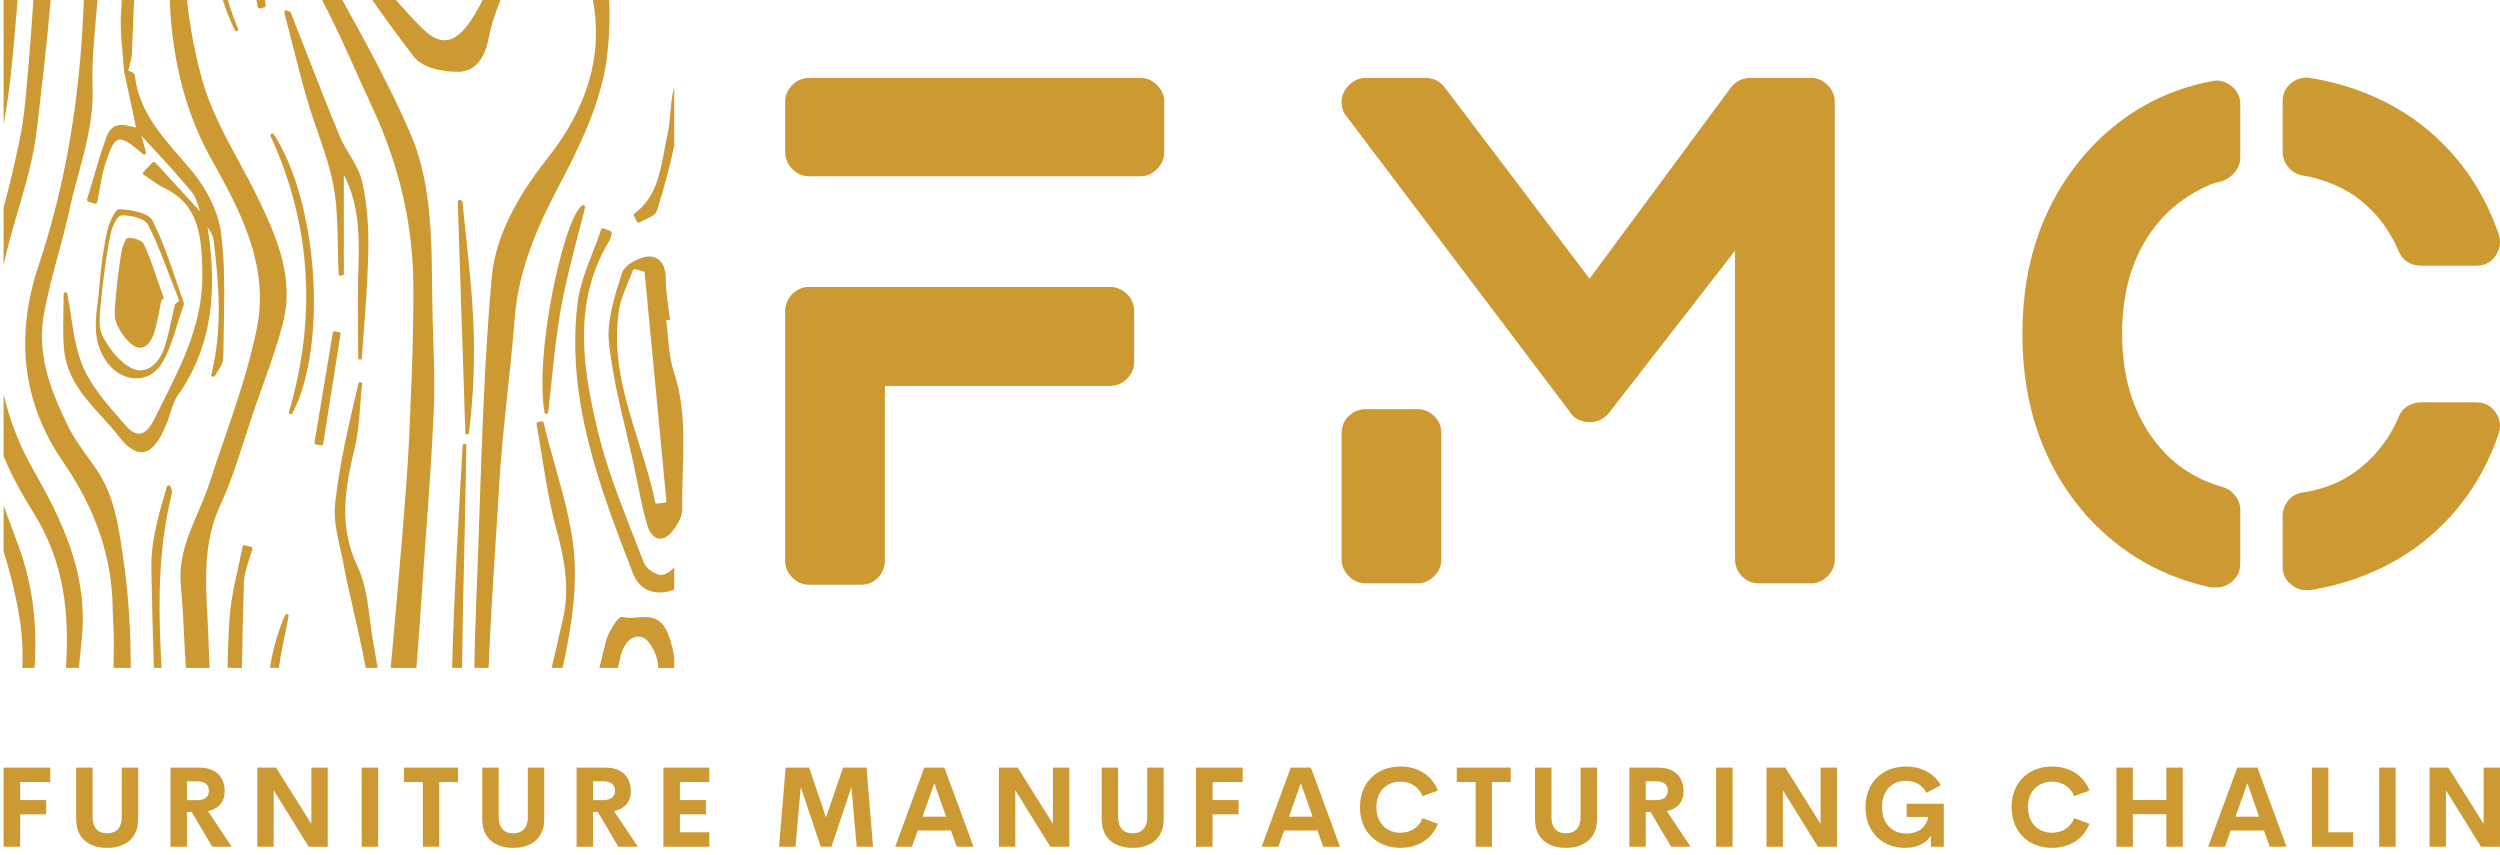 <svg xmlns="http://www.w3.org/2000/svg" width="190" height="65" viewBox="0 0 190 65" fill="none">
  <path
    d="M17.008 24.916C16.997 25.655 16.98 26.394 16.975 27.133C16.975 27.603 16.678 28.039 16.392 28.459L16.314 28.577C16.297 28.605 16.269 28.616 16.241 28.627C16.236 28.633 16.23 28.633 16.219 28.633C16.213 28.633 16.202 28.638 16.197 28.638C16.174 28.638 16.157 28.638 16.141 28.627C16.073 28.599 16.046 28.532 16.062 28.465C16.941 24.967 16.628 21.48 16.23 18.217C16.219 18.133 16.197 18.049 16.169 17.965C16.157 17.937 16.141 17.909 16.13 17.881C16.107 17.826 16.085 17.775 16.057 17.719C16.04 17.686 16.018 17.652 15.995 17.618C15.967 17.568 15.939 17.518 15.906 17.467C15.883 17.428 15.855 17.395 15.833 17.355C15.81 17.327 15.794 17.294 15.771 17.266C15.9 18.077 16.006 18.939 16.062 19.823C16.085 20.075 16.096 20.333 16.102 20.585C16.107 20.624 16.107 20.663 16.107 20.702C16.113 20.926 16.118 21.15 16.118 21.374V21.575C16.113 21.771 16.107 21.973 16.096 22.174C16.096 22.264 16.09 22.348 16.085 22.437C16.073 22.622 16.062 22.806 16.046 22.991C16.034 23.092 16.023 23.193 16.018 23.293C15.995 23.467 15.973 23.64 15.95 23.82C15.934 23.931 15.917 24.038 15.9 24.15C15.872 24.318 15.838 24.485 15.805 24.653C15.783 24.771 15.76 24.889 15.738 25.006C15.699 25.168 15.659 25.331 15.615 25.498C15.587 25.616 15.553 25.739 15.52 25.862C15.475 26.025 15.419 26.187 15.368 26.344C15.329 26.467 15.29 26.59 15.251 26.713C15.189 26.875 15.122 27.038 15.06 27.2C15.01 27.317 14.965 27.441 14.915 27.558C14.842 27.726 14.758 27.894 14.68 28.062C14.624 28.174 14.574 28.286 14.518 28.398C14.422 28.582 14.316 28.767 14.21 28.952C14.154 29.041 14.109 29.136 14.053 29.232C13.885 29.506 13.706 29.78 13.51 30.054C13.242 30.435 13.091 30.91 12.934 31.414C12.855 31.66 12.771 31.924 12.676 32.164C12.598 32.355 12.525 32.528 12.447 32.69C11.921 33.826 11.372 34.364 10.745 34.364C10.292 34.364 9.822 34.078 9.307 33.496C9.218 33.395 9.128 33.289 9.038 33.172C8.647 32.662 8.188 32.164 7.751 31.683C6.408 30.211 5.02 28.694 4.852 26.394C4.785 25.454 4.802 24.502 4.819 23.584C4.824 23.17 4.835 22.756 4.835 22.353C4.835 22.28 4.891 22.219 4.958 22.213C5.031 22.202 5.098 22.253 5.11 22.325C5.233 22.919 5.322 23.523 5.412 24.116C5.619 25.476 5.82 26.763 6.324 27.916C6.99 29.422 8.137 30.726 9.251 31.991L9.576 32.366C10.404 33.306 11.109 33.127 11.742 31.823C11.943 31.414 12.15 31.006 12.352 30.603C13.874 27.575 15.441 24.452 15.38 20.73C15.329 17.842 15.083 15.536 12.469 14.277C12.089 14.092 11.736 13.846 11.395 13.606C11.238 13.494 11.087 13.387 10.925 13.281C10.891 13.259 10.869 13.219 10.863 13.18C10.857 13.141 10.874 13.096 10.902 13.068L11.591 12.346C11.619 12.318 11.669 12.313 11.697 12.302C11.73 12.302 11.77 12.318 11.798 12.346L15.206 16.068C15.195 16.04 15.184 16.012 15.178 15.979C15.021 15.475 14.865 14.949 14.568 14.585C14.327 14.294 14.081 14.003 13.835 13.717C13.091 12.856 12.318 12.016 11.563 11.199C11.54 11.177 11.518 11.154 11.495 11.126C11.244 10.858 10.997 10.589 10.751 10.32L11.081 11.529C11.092 11.552 11.104 11.58 11.104 11.608C11.104 11.619 11.087 11.63 11.087 11.641C11.081 11.658 11.076 11.669 11.07 11.68C11.059 11.691 11.053 11.703 11.042 11.708C11.037 11.714 11.037 11.725 11.031 11.725C11.014 11.736 10.997 11.736 10.98 11.736C10.969 11.742 10.964 11.748 10.958 11.748H10.953C10.919 11.742 10.885 11.736 10.863 11.714C10.102 11.048 9.514 10.6 9.128 10.6C8.719 10.6 8.428 11.093 7.975 12.548C7.785 13.169 7.667 13.829 7.555 14.467C7.499 14.77 7.449 15.072 7.387 15.368C7.376 15.408 7.354 15.441 7.32 15.458C7.298 15.475 7.276 15.48 7.248 15.48C7.236 15.48 7.225 15.475 7.208 15.475L6.716 15.329C6.677 15.318 6.649 15.296 6.632 15.262C6.61 15.229 6.61 15.189 6.621 15.156C6.766 14.675 6.906 14.199 7.046 13.717C7.365 12.621 7.701 11.49 8.093 10.404C8.311 9.794 8.68 9.498 9.234 9.498C9.497 9.498 9.772 9.559 10.035 9.626C10.141 9.649 10.242 9.671 10.342 9.693L9.447 5.513C9.436 5.49 9.43 5.468 9.43 5.44C9.43 5.434 9.43 5.429 9.43 5.429C9.43 5.423 9.43 5.423 9.43 5.423C9.43 5.423 9.43 5.423 9.43 5.418C9.402 4.987 9.363 4.55 9.324 4.119C9.257 3.392 9.184 2.642 9.178 1.897C9.173 1.651 9.178 1.405 9.19 1.159C9.212 0.767 9.229 0.381 9.257 2.36645e-05H10.191C10.135 1.371 10.079 2.748 10.018 4.125C10.007 4.287 9.984 4.444 9.945 4.601C9.94 4.64 9.928 4.673 9.917 4.707C9.884 4.83 9.856 4.947 9.822 5.065C9.816 5.076 9.811 5.087 9.811 5.104C9.783 5.188 9.76 5.278 9.738 5.362C9.766 5.373 9.788 5.384 9.816 5.395C9.822 5.395 9.822 5.401 9.828 5.401C9.973 5.457 10.119 5.507 10.191 5.597C10.191 5.602 10.197 5.602 10.197 5.602C10.225 5.636 10.236 5.669 10.242 5.714C10.566 8.367 12.094 10.119 13.712 11.982C13.975 12.285 14.238 12.587 14.501 12.9C15.755 14.389 16.616 16.197 16.807 17.741C17.103 20.103 17.053 22.549 17.008 24.916Z"
    fill="#CD9933" />
  <path
    d="M0.308 9.274C0.296 9.33 0.285 9.386 0.274 9.442V0H1.337C1.293 0.532 1.248 1.058 1.203 1.584C0.99 4.119 0.772 6.744 0.308 9.274Z"
    fill="#CD9933" />
  <path
    d="M2.625 50.756H1.696C1.752 49.559 1.696 48.344 1.522 47.191C1.253 45.451 0.839 43.693 0.274 41.93V38.432C0.655 39.468 1.018 40.442 1.354 41.343C2.446 44.27 2.865 47.382 2.625 50.756Z"
    fill="#CD9933" />
  <path
    d="M28.336 48.646C28.459 49.346 28.582 50.051 28.7 50.756H27.793C27.541 49.38 27.233 48.008 26.925 46.665C26.64 45.411 26.343 44.119 26.103 42.843C26.036 42.49 25.957 42.132 25.873 41.779C25.644 40.749 25.409 39.692 25.442 38.667C25.448 38.522 25.459 38.377 25.476 38.231C25.806 35.22 26.523 32.187 27.216 29.259L27.244 29.148C27.261 29.08 27.328 29.03 27.407 29.041C27.48 29.058 27.53 29.125 27.519 29.198C27.463 29.702 27.424 30.228 27.384 30.731C27.323 31.571 27.256 32.427 27.116 33.267C27.065 33.547 27.015 33.821 26.948 34.095C26.232 37.067 25.711 39.988 27.172 43.055C27.675 44.119 27.883 45.339 28.045 46.553C28.067 46.727 28.09 46.9 28.112 47.074C28.179 47.594 28.246 48.132 28.336 48.646Z"
    fill="#CD9933" />
  <path
    d="M33.004 29.886C32.998 30.362 32.981 30.832 32.959 31.302C32.925 32.097 32.886 32.897 32.841 33.698C32.707 36.087 32.528 38.489 32.36 40.828C32.237 42.496 32.119 44.158 32.007 45.826C31.935 46.968 31.851 48.104 31.761 49.251C31.722 49.749 31.683 50.253 31.649 50.756H29.696C29.707 50.611 29.724 50.46 29.735 50.314C30.009 47.23 30.295 44.04 30.558 40.912L30.563 40.834C30.77 38.304 30.983 35.684 31.106 33.105L31.168 31.582C31.302 28.342 31.448 24.989 31.414 21.704C31.397 17.098 30.34 12.531 28.286 8.132C27.877 7.259 27.485 6.38 27.088 5.502C26.265 3.671 25.426 1.797 24.474 2.36645e-05H26.013C27.827 3.263 29.668 6.632 31.168 10.097C31.269 10.326 31.364 10.561 31.453 10.796C32.774 14.3 32.808 18.189 32.841 21.956L32.852 22.734C32.864 23.702 32.892 24.693 32.925 25.65C32.97 27.043 33.02 28.47 33.004 29.886Z"
    fill="#CD9933" />
  <path
    d="M46.089 4.612C46.033 5.026 45.96 5.434 45.865 5.849C45.227 8.736 43.828 11.557 42.529 14.025C41.32 16.303 40.162 18.755 39.535 21.486C39.328 22.398 39.177 23.338 39.104 24.312C38.964 26.153 38.768 28.023 38.572 29.825C38.337 32.058 38.091 34.369 37.951 36.647C37.861 38.231 37.761 39.821 37.654 41.41C37.459 44.494 37.257 47.617 37.134 50.756H36.048C36.076 49.15 36.127 47.488 36.194 45.764C36.289 43.542 36.361 41.281 36.434 39.093C36.636 33.211 36.837 27.127 37.363 21.167C37.598 18.335 38.981 15.357 41.578 12.072C44.684 8.149 45.831 4.181 45.064 2.36645e-05H46.296C46.368 1.573 46.296 3.117 46.089 4.612Z"
    fill="#CD9933" />
  <path
    d="M51.243 49.967V50.756H50.012C50.017 50.74 50.017 50.728 50.017 50.712C50.051 49.917 49.419 48.669 48.864 48.45C48.103 48.148 47.381 48.82 47.13 50.006C47.079 50.258 47.023 50.505 46.967 50.756H45.557C45.719 50.079 45.882 49.402 46.049 48.725C46.206 48.115 46.934 46.872 47.275 46.872C47.292 46.872 47.325 46.878 47.342 46.883C47.493 46.934 47.672 46.956 47.896 46.956C48.075 46.956 48.255 46.939 48.434 46.928C48.624 46.911 48.814 46.895 48.999 46.895C49.654 46.895 50.381 47.063 50.829 48.322C51.031 48.882 51.165 49.43 51.243 49.967Z"
    fill="#CD9933" />
  <path
    d="M1.377 15.99C0.979 17.35 0.565 18.76 0.274 20.159V15.76C0.464 15.061 0.649 14.361 0.817 13.656L0.834 13.589C1.27 11.731 1.724 9.805 1.903 7.891C2.143 5.44 2.35 2.871 2.535 0H3.856C3.554 3.386 3.168 6.733 2.781 9.968C2.541 12.011 1.947 14.037 1.377 15.99Z"
    fill="#CD9933" />
  <path
    d="M6.229 48.355C6.162 49.156 6.083 49.956 5.994 50.756H5.009C5.266 46.872 4.986 42.843 2.513 38.914C1.623 37.503 0.878 36.093 0.274 34.688V29.959C0.733 31.946 1.477 33.86 2.518 35.684C4.639 39.417 6.671 43.475 6.229 48.355Z"
    fill="#CD9933" />
  <path
    d="M8.635 50.756C8.641 50.113 8.647 49.469 8.652 48.826C8.658 48.355 8.635 47.88 8.613 47.415C8.591 47.057 8.574 46.693 8.568 46.329C8.529 42.401 7.298 38.735 4.802 35.114C1.735 30.67 1.108 25.627 2.949 20.126C4.975 14.07 6.111 7.427 6.369 2.36645e-05H7.41C7.376 0.459 7.331 0.912 7.292 1.366C7.136 3.095 6.979 4.88 7.035 6.621C7.119 8.966 6.531 11.126 5.966 13.214C5.725 14.092 5.479 14.999 5.289 15.9C5.042 17.047 4.729 18.201 4.427 19.32C4.007 20.87 3.576 22.476 3.307 24.077C2.793 27.161 4.001 29.987 5.177 32.399C5.58 33.228 6.139 34 6.677 34.75C6.906 35.069 7.141 35.394 7.359 35.718C8.652 37.632 8.977 39.798 9.318 42.087L9.352 42.333C9.777 45.132 9.928 47.947 9.94 50.756H8.635Z"
    fill="#CD9933" />
  <path
    d="M21.497 24.581C21.094 26.159 20.534 27.72 19.997 29.226C19.801 29.763 19.605 30.3 19.42 30.838C19.163 31.593 18.911 32.366 18.67 33.116C18.105 34.879 17.523 36.703 16.74 38.399C15.452 41.164 15.615 44.074 15.766 46.889C15.805 47.566 15.838 48.272 15.855 48.954C15.872 49.553 15.9 50.158 15.934 50.756H14.126C14.076 50.012 14.036 49.273 14.003 48.546C13.941 47.214 13.874 45.831 13.745 44.488C13.55 42.406 14.316 40.632 15.055 38.919C15.363 38.197 15.687 37.442 15.934 36.681C16.275 35.606 16.65 34.52 17.014 33.468C17.96 30.703 18.939 27.849 19.521 24.956C20.506 20.075 18.139 15.822 16.046 12.066C14.188 8.742 13.135 4.808 12.917 0.375C12.911 0.252 12.906 0.123 12.9 2.36645e-05H14.21C14.428 1.948 14.775 3.907 15.307 5.854C15.945 8.216 17.075 10.287 18.161 12.296C18.626 13.147 19.101 14.025 19.538 14.915C21.127 18.189 22.37 21.178 21.497 24.581Z"
    fill="#CD9933" />
  <path
    d="M38.041 2.36645e-05C37.593 1.086 37.302 2.02 37.134 2.916C36.843 4.511 36.026 5.434 34.895 5.457H34.766C33.658 5.457 32.136 5.171 31.492 4.354C30.429 2.989 29.366 1.539 28.297 2.36645e-05H30.093C30.698 0.7 31.341 1.399 32.024 2.088C32.668 2.742 33.25 3.061 33.793 3.061C34.503 3.061 35.209 2.491 35.947 1.315C36.222 0.879 36.468 0.442 36.681 2.36645e-05H38.041Z"
    fill="#CD9933" />
  <path
    d="M51.243 28.353C51.232 28.302 51.215 28.258 51.198 28.207C50.801 26.998 50.807 25.633 50.627 24.346C50.717 24.323 50.818 24.312 50.919 24.301C50.807 23.293 50.6 22.286 50.605 21.279C50.616 20.17 50.157 19.409 49.206 19.499C48.512 19.577 47.471 20.137 47.281 20.73C46.732 22.454 46.094 24.346 46.285 26.081C46.632 29.304 47.549 32.45 48.232 35.629C48.546 37.072 48.775 38.55 49.206 39.949C49.564 41.136 50.454 41.259 51.165 40.296C51.193 40.263 51.215 40.229 51.243 40.19C51.557 39.753 51.859 39.194 51.853 38.696C51.786 35.242 52.346 31.756 51.243 28.353ZM50.532 38.197C50.359 38.225 50.174 38.248 49.995 38.27L49.939 38.276C49.934 38.276 49.928 38.276 49.928 38.276C49.861 38.276 49.799 38.231 49.788 38.164C49.475 36.608 48.988 35.058 48.518 33.558C47.527 30.412 46.508 27.161 47.035 23.618C47.141 22.885 47.437 22.18 47.717 21.491C47.846 21.183 47.98 20.864 48.092 20.551C48.115 20.478 48.187 20.439 48.26 20.462L48.898 20.629C48.954 20.646 48.993 20.691 48.999 20.753L50.644 38.046C50.656 38.119 50.605 38.181 50.532 38.197Z"
    fill="#CD9933" />
  <path
    d="M51.243 6.638V11.104C50.834 12.928 50.404 14.535 49.928 16.006C49.822 16.326 49.435 16.505 49.06 16.672C48.904 16.745 48.741 16.818 48.613 16.902C48.579 16.919 48.54 16.924 48.506 16.919C48.467 16.908 48.434 16.885 48.417 16.852L48.176 16.404C48.142 16.342 48.159 16.264 48.215 16.225C49.816 15.066 50.157 13.242 50.482 11.473C50.56 11.059 50.639 10.634 50.734 10.22C50.857 9.688 50.902 9.123 50.946 8.58C51.002 7.947 51.058 7.287 51.232 6.671C51.237 6.66 51.237 6.649 51.243 6.638Z"
    fill="#CD9933" />
  <path
    d="M50.258 43.699C50.566 43.682 50.969 43.425 51.243 43.128V44.79C51.126 44.852 51.008 44.902 50.896 44.93C50.639 44.997 50.381 45.031 50.141 45.031C49.469 45.031 48.568 44.773 48.092 43.542C45.602 37.084 43.027 30.407 43.889 23.081C44.046 21.749 44.549 20.45 45.042 19.191C45.266 18.62 45.495 18.027 45.685 17.439C45.702 17.406 45.725 17.372 45.764 17.361C45.797 17.344 45.837 17.338 45.87 17.355L46.402 17.562C46.469 17.59 46.508 17.663 46.486 17.736C46.469 17.786 46.458 17.848 46.447 17.904C46.413 18.038 46.38 18.178 46.307 18.301C43.453 22.991 44.337 28.146 45.395 32.606C46.044 35.371 47.107 38.08 48.131 40.699C48.4 41.393 48.669 42.081 48.937 42.776C49.094 43.195 49.816 43.699 50.258 43.699Z"
    fill="#CD9933" />
  <path
    d="M42.758 50.756H41.93C42.216 49.508 42.507 48.255 42.792 47.007C43.352 44.527 42.826 42.194 42.233 40.022C41.762 38.259 41.466 36.412 41.18 34.627C41.051 33.843 40.923 33.026 40.777 32.231C40.772 32.192 40.777 32.153 40.8 32.119C40.822 32.091 40.856 32.069 40.895 32.063L41.163 32.03C41.242 32.019 41.303 32.069 41.32 32.136C41.578 33.239 41.891 34.358 42.199 35.444C42.887 37.895 43.609 40.431 43.682 42.955C43.772 45.54 43.329 48.165 42.758 50.756Z"
    fill="#CD9933" />
  <path
    d="M27.212 25.555C27.217 26.154 27.223 26.706 27.223 27.192C27.223 27.268 27.283 27.33 27.358 27.332H27.363C27.436 27.332 27.497 27.275 27.502 27.201C27.54 26.623 27.589 25.982 27.641 25.293C27.782 23.436 27.942 21.33 27.991 19.182C28.037 17.192 27.88 15.384 27.525 13.807C27.358 13.067 26.953 12.392 26.561 11.738C26.293 11.291 26.014 10.828 25.818 10.351C24.901 8.131 24.012 5.855 23.153 3.653C22.803 2.755 22.453 1.858 22.099 0.962C22.085 0.925 22.056 0.897 22.02 0.882L21.795 0.795C21.746 0.776 21.69 0.787 21.652 0.822C21.613 0.856 21.596 0.911 21.609 0.962C21.784 1.634 21.956 2.307 22.127 2.98C22.512 4.496 22.91 6.064 23.352 7.591C23.589 8.414 23.874 9.237 24.15 10.033C24.613 11.371 25.094 12.756 25.35 14.157C25.624 15.655 25.652 17.236 25.679 18.765C25.69 19.44 25.703 20.137 25.736 20.82C25.738 20.858 25.755 20.893 25.783 20.918C25.812 20.943 25.844 20.958 25.887 20.953L26.004 20.944C26.076 20.938 26.133 20.877 26.133 20.805V13.277C27.293 15.506 27.321 17.94 27.242 20.254C27.178 22.127 27.197 24.027 27.212 25.555Z"
    fill="#CD9933" />
  <path
    d="M35.444 33.877C35.41 36.227 35.354 38.584 35.304 40.94C35.231 44.163 35.153 47.46 35.119 50.756H34.358C34.52 44.891 34.856 39.16 35.164 33.866C35.169 33.787 35.231 33.731 35.304 33.731C35.309 33.731 35.309 33.731 35.309 33.731C35.388 33.737 35.449 33.798 35.444 33.877Z"
    fill="#CD9933" />
  <path
    d="M10.95 18.581C10.79 18.231 10.137 18.061 9.719 18.085C9.538 18.092 9.287 18.775 9.222 19.19C9.036 20.336 8.899 21.498 8.793 22.66C8.742 23.302 8.629 24.066 8.854 24.578C9.163 25.285 9.686 26.025 10.267 26.333C10.95 26.691 11.516 26.016 11.748 25.204C11.966 24.44 12.09 23.635 12.261 22.847C12.322 22.782 12.38 22.717 12.446 22.66C11.959 21.295 11.538 19.881 10.95 18.581Z"
    fill="#CD9933" />
  <path
    d="M11.596 16.779C11.283 16.152 9.951 15.95 9.067 15.895C8.775 15.895 8.283 16.924 8.149 17.551C7.858 18.928 7.656 20.349 7.555 21.76C7.41 23.629 6.828 25.521 7.986 27.323C9.078 29.036 11.227 29.327 12.301 27.614C13.062 26.383 13.365 24.827 13.992 23.092C13.236 20.976 12.609 18.771 11.596 16.779ZM13.354 23.086L13.292 23.142C13.214 23.473 13.146 23.797 13.074 24.127C12.911 24.866 12.749 25.633 12.514 26.36C12.167 27.446 11.445 28.146 10.673 28.146C10.466 28.146 10.247 28.095 10.04 28C9.055 27.53 8.233 26.411 7.79 25.515C7.477 24.877 7.567 23.982 7.651 23.193C7.662 23.058 7.679 22.93 7.69 22.801C7.858 21.077 8.07 19.51 8.35 18.01C8.434 17.534 8.809 16.387 9.246 16.37C9.811 16.348 10.969 16.533 11.277 17.131C11.926 18.419 12.453 19.807 12.962 21.144C13.169 21.687 13.376 22.224 13.589 22.762C13.611 22.818 13.594 22.885 13.544 22.924C13.477 22.974 13.421 23.03 13.354 23.086Z"
    fill="#CD9933" />
  <path
    d="M21.933 46.822C21.844 47.342 21.732 47.863 21.625 48.372C21.463 49.156 21.295 49.956 21.2 50.756H20.512C20.724 49.374 21.11 48.036 21.67 46.744C21.698 46.682 21.765 46.648 21.838 46.665C21.905 46.688 21.944 46.755 21.933 46.822Z"
    fill="#CD9933" />
  <path
    d="M20.628 10.162C20.564 10.198 20.537 10.277 20.568 10.343C23.628 17.016 24.095 24.073 21.958 31.316C21.938 31.384 21.973 31.458 22.04 31.485C22.056 31.492 22.074 31.495 22.092 31.495C22.142 31.495 22.191 31.468 22.216 31.421C24.909 26.318 24.188 15.415 20.813 10.209C20.773 10.147 20.692 10.127 20.628 10.162Z"
    fill="#CD9933" />
  <path
    d="M44.466 15.765C44.48 15.709 44.458 15.651 44.411 15.617C44.364 15.583 44.302 15.583 44.253 15.614C43.49 16.113 42.575 19.242 42.006 22.123C41.268 25.87 41.034 29.317 41.383 31.342C41.395 31.409 41.453 31.458 41.521 31.458H41.525C41.594 31.457 41.652 31.404 41.66 31.335C41.758 30.517 41.843 29.697 41.929 28.876C42.122 27.038 42.32 25.137 42.656 23.3C43.002 21.401 43.501 19.495 43.94 17.814C44.127 17.101 44.307 16.415 44.466 15.765Z"
    fill="#CD9933" />
  <path
    d="M18.111 2.228C18.111 2.244 18.099 2.255 18.094 2.267C18.088 2.272 18.088 2.278 18.083 2.283C18.072 2.311 18.055 2.328 18.032 2.339C18.027 2.345 18.027 2.351 18.021 2.356C18.004 2.362 17.993 2.362 17.976 2.362L17.971 2.367C17.965 2.367 17.965 2.367 17.96 2.367C17.909 2.367 17.859 2.339 17.837 2.289C17.478 1.534 17.182 0.767 16.935 2.36645e-05H17.316C17.327 0.022 17.333 0.045 17.338 0.067C17.383 0.224 17.428 0.381 17.478 0.537C17.517 0.66 17.562 0.784 17.607 0.907C17.657 1.052 17.702 1.203 17.758 1.349C17.808 1.483 17.864 1.617 17.92 1.752C17.976 1.892 18.032 2.032 18.088 2.172V2.177C18.099 2.194 18.111 2.211 18.111 2.228Z"
    fill="#CD9933" />
  <path
    d="M35.152 15.361C35.147 15.312 35.117 15.269 35.074 15.248L34.993 15.209C34.948 15.187 34.896 15.191 34.855 15.217C34.815 15.244 34.79 15.29 34.792 15.339L35.366 32.884C35.369 32.957 35.426 33.016 35.5 33.019C35.502 33.019 35.504 33.019 35.506 33.019C35.576 33.019 35.636 32.966 35.645 32.896C35.997 30.009 36.105 27.093 35.965 24.228C35.865 22.164 35.643 20.075 35.428 18.054C35.332 17.157 35.237 16.259 35.152 15.361Z"
    fill="#CD9933" />
  <path
    d="M13.068 37.481C11.96 41.874 12.033 46.363 12.279 50.756H11.697C11.691 50.723 11.691 50.689 11.691 50.656C11.613 48.132 11.546 45.635 11.501 43.123C11.479 41.063 12.089 38.992 12.682 36.989C12.693 36.955 12.71 36.933 12.738 36.91C12.749 36.905 12.766 36.899 12.783 36.893C12.794 36.893 12.805 36.882 12.816 36.882C12.816 36.882 12.816 36.882 12.822 36.882C12.878 36.871 12.917 36.91 12.945 36.961C12.945 36.966 12.951 36.972 12.951 36.977C12.951 36.977 12.956 36.977 12.956 36.983C12.962 37 12.967 37.022 12.979 37.039C12.984 37.056 12.99 37.078 13.001 37.095C13.023 37.156 13.051 37.218 13.063 37.285C13.079 37.347 13.085 37.414 13.068 37.481Z"
    fill="#CD9933" />
  <path
    d="M20.198 0.392C20.215 0.465 20.17 0.537 20.098 0.554L19.756 0.638H19.723C19.695 0.638 19.672 0.632 19.65 0.616C19.616 0.599 19.594 0.565 19.588 0.526L19.487 2.36645e-05H20.125L20.198 0.392Z"
    fill="#CD9933" />
  <path
    d="M25.763 25.239L25.453 25.186C25.416 25.179 25.379 25.188 25.348 25.21C25.318 25.232 25.297 25.264 25.291 25.301L23.903 33.622C23.89 33.697 23.941 33.769 24.016 33.782L24.399 33.851C24.407 33.852 24.415 33.853 24.423 33.853C24.452 33.853 24.481 33.844 24.504 33.828C24.535 33.806 24.556 33.773 24.562 33.735L25.878 25.399C25.89 25.323 25.839 25.252 25.763 25.239Z"
    fill="#CD9933" />
  <path
    d="M19.18 41.734C19.107 41.992 19.023 42.255 18.939 42.518C18.754 43.078 18.564 43.66 18.542 44.231C18.469 46.397 18.424 48.59 18.385 50.756H17.299C17.31 49.799 17.338 48.904 17.383 48.048C17.383 48.042 17.383 48.042 17.383 48.036C17.4 47.673 17.422 47.314 17.45 46.956C17.512 46.016 17.685 45.07 17.881 44.147C17.926 43.945 17.965 43.755 18.01 43.559C18.032 43.464 18.049 43.374 18.072 43.285C18.077 43.251 18.083 43.223 18.088 43.195C18.183 42.781 18.273 42.356 18.357 41.936C18.385 41.807 18.413 41.679 18.435 41.55C18.441 41.511 18.463 41.477 18.497 41.455C18.53 41.432 18.575 41.427 18.609 41.438C18.687 41.46 18.765 41.477 18.844 41.499C18.889 41.511 18.933 41.522 18.978 41.533L19.073 41.561C19.073 41.561 19.073 41.561 19.079 41.561C19.107 41.567 19.124 41.589 19.146 41.611C19.146 41.617 19.157 41.617 19.163 41.623C19.18 41.656 19.191 41.695 19.18 41.734Z"
    fill="#CD9933" />
  <path
    d="M84.329 21.805C84.849 21.805 85.29 21.987 85.653 22.35C86.016 22.713 86.198 23.155 86.198 23.674V27.515C86.198 28 86.016 28.424 85.653 28.787C85.29 29.15 84.849 29.332 84.329 29.332H67.251V42.621C67.251 43.105 67.078 43.529 66.732 43.893C66.386 44.256 65.953 44.438 65.434 44.438H61.489C61.004 44.438 60.581 44.256 60.217 43.893C59.854 43.529 59.672 43.105 59.672 42.621V23.674C59.672 23.155 59.854 22.713 60.217 22.35C60.581 21.987 61.004 21.805 61.489 21.805H84.329ZM86.665 5.921C87.15 5.921 87.574 6.102 87.937 6.466C88.3 6.829 88.482 7.253 88.482 7.737V11.527C88.482 12.046 88.3 12.487 87.937 12.851C87.574 13.214 87.15 13.396 86.665 13.396H61.489C61.004 13.396 60.581 13.214 60.217 12.851C59.854 12.487 59.672 12.046 59.672 11.527V7.737C59.672 7.253 59.854 6.829 60.217 6.466C60.581 6.102 61.004 5.921 61.489 5.921H86.665ZM137.625 5.921C138.11 5.921 138.534 6.102 138.897 6.466C139.261 6.829 139.442 7.253 139.442 7.737V42.517C139.442 43.002 139.261 43.426 138.897 43.789C138.534 44.152 138.11 44.334 137.625 44.334H133.68C133.161 44.334 132.729 44.152 132.382 43.789C132.036 43.426 131.863 43.002 131.863 42.517V19.054L122.26 31.408C121.879 31.858 121.395 32.083 120.807 32.083C120.53 32.083 120.253 32.023 119.976 31.901C119.699 31.78 119.491 31.599 119.353 31.357L102.327 8.828C102.119 8.585 101.998 8.282 101.963 7.919C101.929 7.556 101.998 7.227 102.171 6.933C102.344 6.639 102.569 6.396 102.846 6.206C103.123 6.016 103.434 5.921 103.78 5.921H108.348C108.936 5.921 109.421 6.163 109.802 6.647L120.807 21.182L131.552 6.647C131.933 6.163 132.434 5.921 133.057 5.921H137.625ZM107.725 31.097C108.21 31.097 108.634 31.27 108.997 31.616C109.36 31.962 109.542 32.395 109.542 32.914V42.517C109.542 43.002 109.36 43.426 108.997 43.789C108.634 44.152 108.21 44.334 107.725 44.334H103.78C103.296 44.334 102.872 44.152 102.508 43.789C102.145 43.426 101.963 43.002 101.963 42.517V32.914C101.963 32.395 102.145 31.962 102.508 31.616C102.872 31.27 103.296 31.097 103.78 31.097H107.725ZM175.037 13.344C174.587 13.274 174.215 13.067 173.921 12.721C173.627 12.375 173.48 11.977 173.48 11.527V7.737C173.48 7.149 173.687 6.682 174.103 6.336C174.518 5.99 175.002 5.851 175.556 5.921C178.532 6.405 181.18 7.461 183.498 9.087C186.509 11.267 188.637 14.157 189.883 17.756C190.091 18.344 190.022 18.898 189.676 19.417C189.33 19.936 188.828 20.196 188.17 20.196H184.017C183.637 20.196 183.291 20.101 182.979 19.91C182.668 19.72 182.443 19.452 182.304 19.106C181.543 17.306 180.384 15.87 178.826 14.797C177.615 14.036 176.352 13.551 175.037 13.344ZM188.17 30.578C188.828 30.578 189.33 30.837 189.676 31.357C190.022 31.876 190.091 32.429 189.883 33.018C188.637 36.617 186.509 39.506 183.498 41.687C181.18 43.313 178.532 44.369 175.556 44.853H175.296C174.812 44.853 174.414 44.697 174.103 44.386C173.687 44.074 173.48 43.625 173.48 43.036V39.247C173.48 38.797 173.618 38.399 173.895 38.053C174.172 37.707 174.535 37.499 174.985 37.43C176.439 37.222 177.719 36.738 178.826 35.977C180.384 34.904 181.543 33.468 182.304 31.668C182.443 31.322 182.668 31.054 182.979 30.863C183.291 30.673 183.637 30.578 184.017 30.578H188.17ZM169.586 6.543C170.036 6.89 170.261 7.357 170.261 7.945V11.994C170.261 12.375 170.131 12.729 169.872 13.058C169.612 13.387 169.292 13.621 168.912 13.759C168.427 13.863 168.046 13.984 167.77 14.122C166.385 14.745 165.209 15.593 164.24 16.666C162.267 18.881 161.281 21.779 161.281 25.361C161.281 28.943 162.267 31.858 164.24 34.108C165.451 35.492 167.008 36.461 168.912 37.015C169.292 37.118 169.612 37.335 169.872 37.664C170.131 37.992 170.261 38.347 170.261 38.728V42.829C170.261 43.417 170.036 43.884 169.586 44.23C169.275 44.507 168.877 44.645 168.392 44.645H168.029C164.326 43.849 161.194 42.05 158.633 39.247C155.346 35.544 153.702 30.924 153.702 25.387C153.702 19.85 155.346 15.23 158.633 11.527C161.194 8.689 164.326 6.907 168.029 6.18C168.583 6.042 169.102 6.163 169.586 6.543Z"
    fill="#CD9933" />
  <path
    d="M3.821 59.437H1.531V60.803H3.509V61.889H1.531V64.354H0.274V58.338H3.821V59.437ZM8.14 64.437C6.82 64.437 5.787 63.763 5.787 62.247V58.338H7.036V62.077C7.036 62.992 7.524 63.334 8.14 63.334C8.76 63.334 9.251 62.988 9.251 62.077V58.338H10.5V62.247C10.5 63.763 9.464 64.437 8.14 64.437ZM16.134 64.354L14.569 61.706H14.207V64.354H12.958V58.338H15.139C16.501 58.338 17.075 59.142 17.075 60.137C17.075 60.944 16.617 61.469 15.801 61.644L17.612 64.354L16.134 64.354ZM14.207 59.374V60.811H14.944C15.61 60.811 15.88 60.528 15.88 60.095C15.88 59.666 15.61 59.374 14.944 59.374L14.207 59.374ZM23.663 58.338H24.907V64.354H23.463L20.798 60.053V64.354H19.553V58.338H20.981L23.663 62.614V58.338ZM27.49 64.354V58.338H28.739V64.354H27.49ZM34.806 58.338V59.437H33.378V64.354H32.141V59.437H30.705V58.338H34.806ZM39.003 64.437C37.683 64.437 36.651 63.763 36.651 62.247V58.338H37.9V62.077C37.9 62.992 38.387 63.334 39.003 63.334C39.623 63.334 40.115 62.988 40.115 62.077V58.338H41.364V62.247C41.364 63.763 40.327 64.437 39.003 64.437ZM46.998 64.354L45.432 61.706H45.07V64.354H43.821V58.338H46.003C47.364 58.338 47.938 59.142 47.938 60.137C47.938 60.944 47.481 61.469 46.665 61.644L48.476 64.354L46.998 64.354ZM45.07 59.374V60.811H45.807C46.473 60.811 46.744 60.528 46.744 60.095C46.744 59.666 46.473 59.374 45.807 59.374L45.07 59.374ZM53.906 59.437H51.674V60.803H53.652V61.889H51.674V63.251H53.906V64.354H50.417V58.338H53.906V59.437ZM66.352 64.354H65.107L64.711 59.82L63.188 64.354H62.38L60.856 59.82L60.456 64.354H59.208L59.711 58.338H61.493L62.775 62.114L64.074 58.338H65.856L66.352 64.354ZM72.71 64.354L72.273 63.113H69.746L69.309 64.354H68.031L70.246 58.338H71.773L73.988 64.354H72.71ZM70.112 62.068H71.907L71.011 59.516L70.112 62.068ZM80.026 58.338H81.271V64.354H79.826L77.162 60.053V64.354H75.917V58.338H77.345L80.026 62.614V58.338ZM86.08 64.437C84.761 64.437 83.728 63.763 83.728 62.247V58.338H84.977V62.077C84.977 62.992 85.464 63.334 86.08 63.334C86.701 63.334 87.192 62.988 87.192 62.077V58.338H88.441V62.247C88.441 63.763 87.404 64.437 86.08 64.437ZM94.445 59.437H92.156V60.803H94.133V61.889H92.156V64.354H90.898V58.338H94.445V59.437ZM100.563 64.354L100.125 63.113H97.598L97.161 64.354H95.883L98.098 58.338H99.626L101.841 64.354H100.563ZM97.965 62.068H99.759L98.864 59.516L97.965 62.068ZM106.434 64.437C104.664 64.437 103.357 63.234 103.357 61.344C103.357 59.454 104.664 58.255 106.434 58.255C107.774 58.255 108.848 58.941 109.277 60.082L108.111 60.507C107.845 59.807 107.208 59.404 106.434 59.404C105.397 59.404 104.602 60.128 104.602 61.344C104.602 62.559 105.397 63.288 106.434 63.288C107.208 63.288 107.845 62.88 108.111 62.181L109.277 62.605C108.848 63.746 107.774 64.437 106.434 64.437ZM114.815 58.338V59.437H113.387V64.354H112.151V59.437H110.715V58.338H114.815ZM119.013 64.437C117.693 64.437 116.661 63.763 116.661 62.247V58.338H117.91V62.077C117.91 62.992 118.397 63.334 119.013 63.334C119.633 63.334 120.125 62.988 120.125 62.077V58.338H121.374V62.247C121.374 63.763 120.337 64.437 119.013 64.437ZM127.007 64.354L125.442 61.706H125.08V64.354H123.831V58.338H126.012C127.374 58.338 127.948 59.142 127.948 60.137C127.948 60.944 127.49 61.469 126.674 61.644L128.485 64.354L127.007 64.354ZM125.08 59.374V60.811H125.817C126.483 60.811 126.754 60.528 126.754 60.095C126.754 59.666 126.483 59.374 125.817 59.374L125.08 59.374ZM130.427 64.354V58.338H131.676V64.354H130.427ZM138.363 58.338H139.608V64.354H138.163L135.499 60.053V64.354H134.254V58.338H135.682L138.363 62.614V58.338ZM144.792 64.437C143.056 64.437 141.778 63.238 141.778 61.36C141.778 59.458 143.085 58.255 144.854 58.255C146.016 58.255 146.978 58.767 147.502 59.67L146.407 60.253C146.091 59.637 145.525 59.341 144.854 59.341C143.814 59.341 143.031 60.057 143.031 61.331C143.031 62.559 143.764 63.35 144.9 63.35C145.67 63.35 146.378 62.967 146.549 62.089H144.904V61.086H147.731V64.354H146.749V63.521C146.362 64.091 145.712 64.437 144.792 64.437ZM155.956 64.437C154.186 64.437 152.879 63.234 152.879 61.344C152.879 59.454 154.186 58.255 155.956 58.255C157.296 58.255 158.371 58.941 158.799 60.082L157.634 60.507C157.367 59.807 156.73 59.404 155.956 59.404C154.919 59.404 154.124 60.128 154.124 61.344C154.124 62.559 154.919 63.288 155.956 63.288C156.73 63.288 157.367 62.88 157.634 62.181L158.799 62.605C158.37 63.746 157.296 64.437 155.956 64.437ZM164.642 58.338H165.891V64.354H164.642V61.881H162.098V64.354H160.849V58.338H162.098V60.794H164.642V58.338ZM172.499 64.354L172.062 63.113H169.535L169.097 64.354H167.819L170.034 58.338H171.562L173.777 64.354H172.499ZM169.901 62.068H171.695L170.8 59.516L169.901 62.068ZM176.954 63.251H178.84V64.354H175.705V58.338H176.954V63.251ZM180.819 64.354V58.338H182.068V64.354H180.819ZM188.755 58.338H190V64.354H188.555L185.891 60.053V64.354H184.646V58.338H186.074L188.755 62.614V58.338Z"
    fill="#CD9933" />
</svg>
